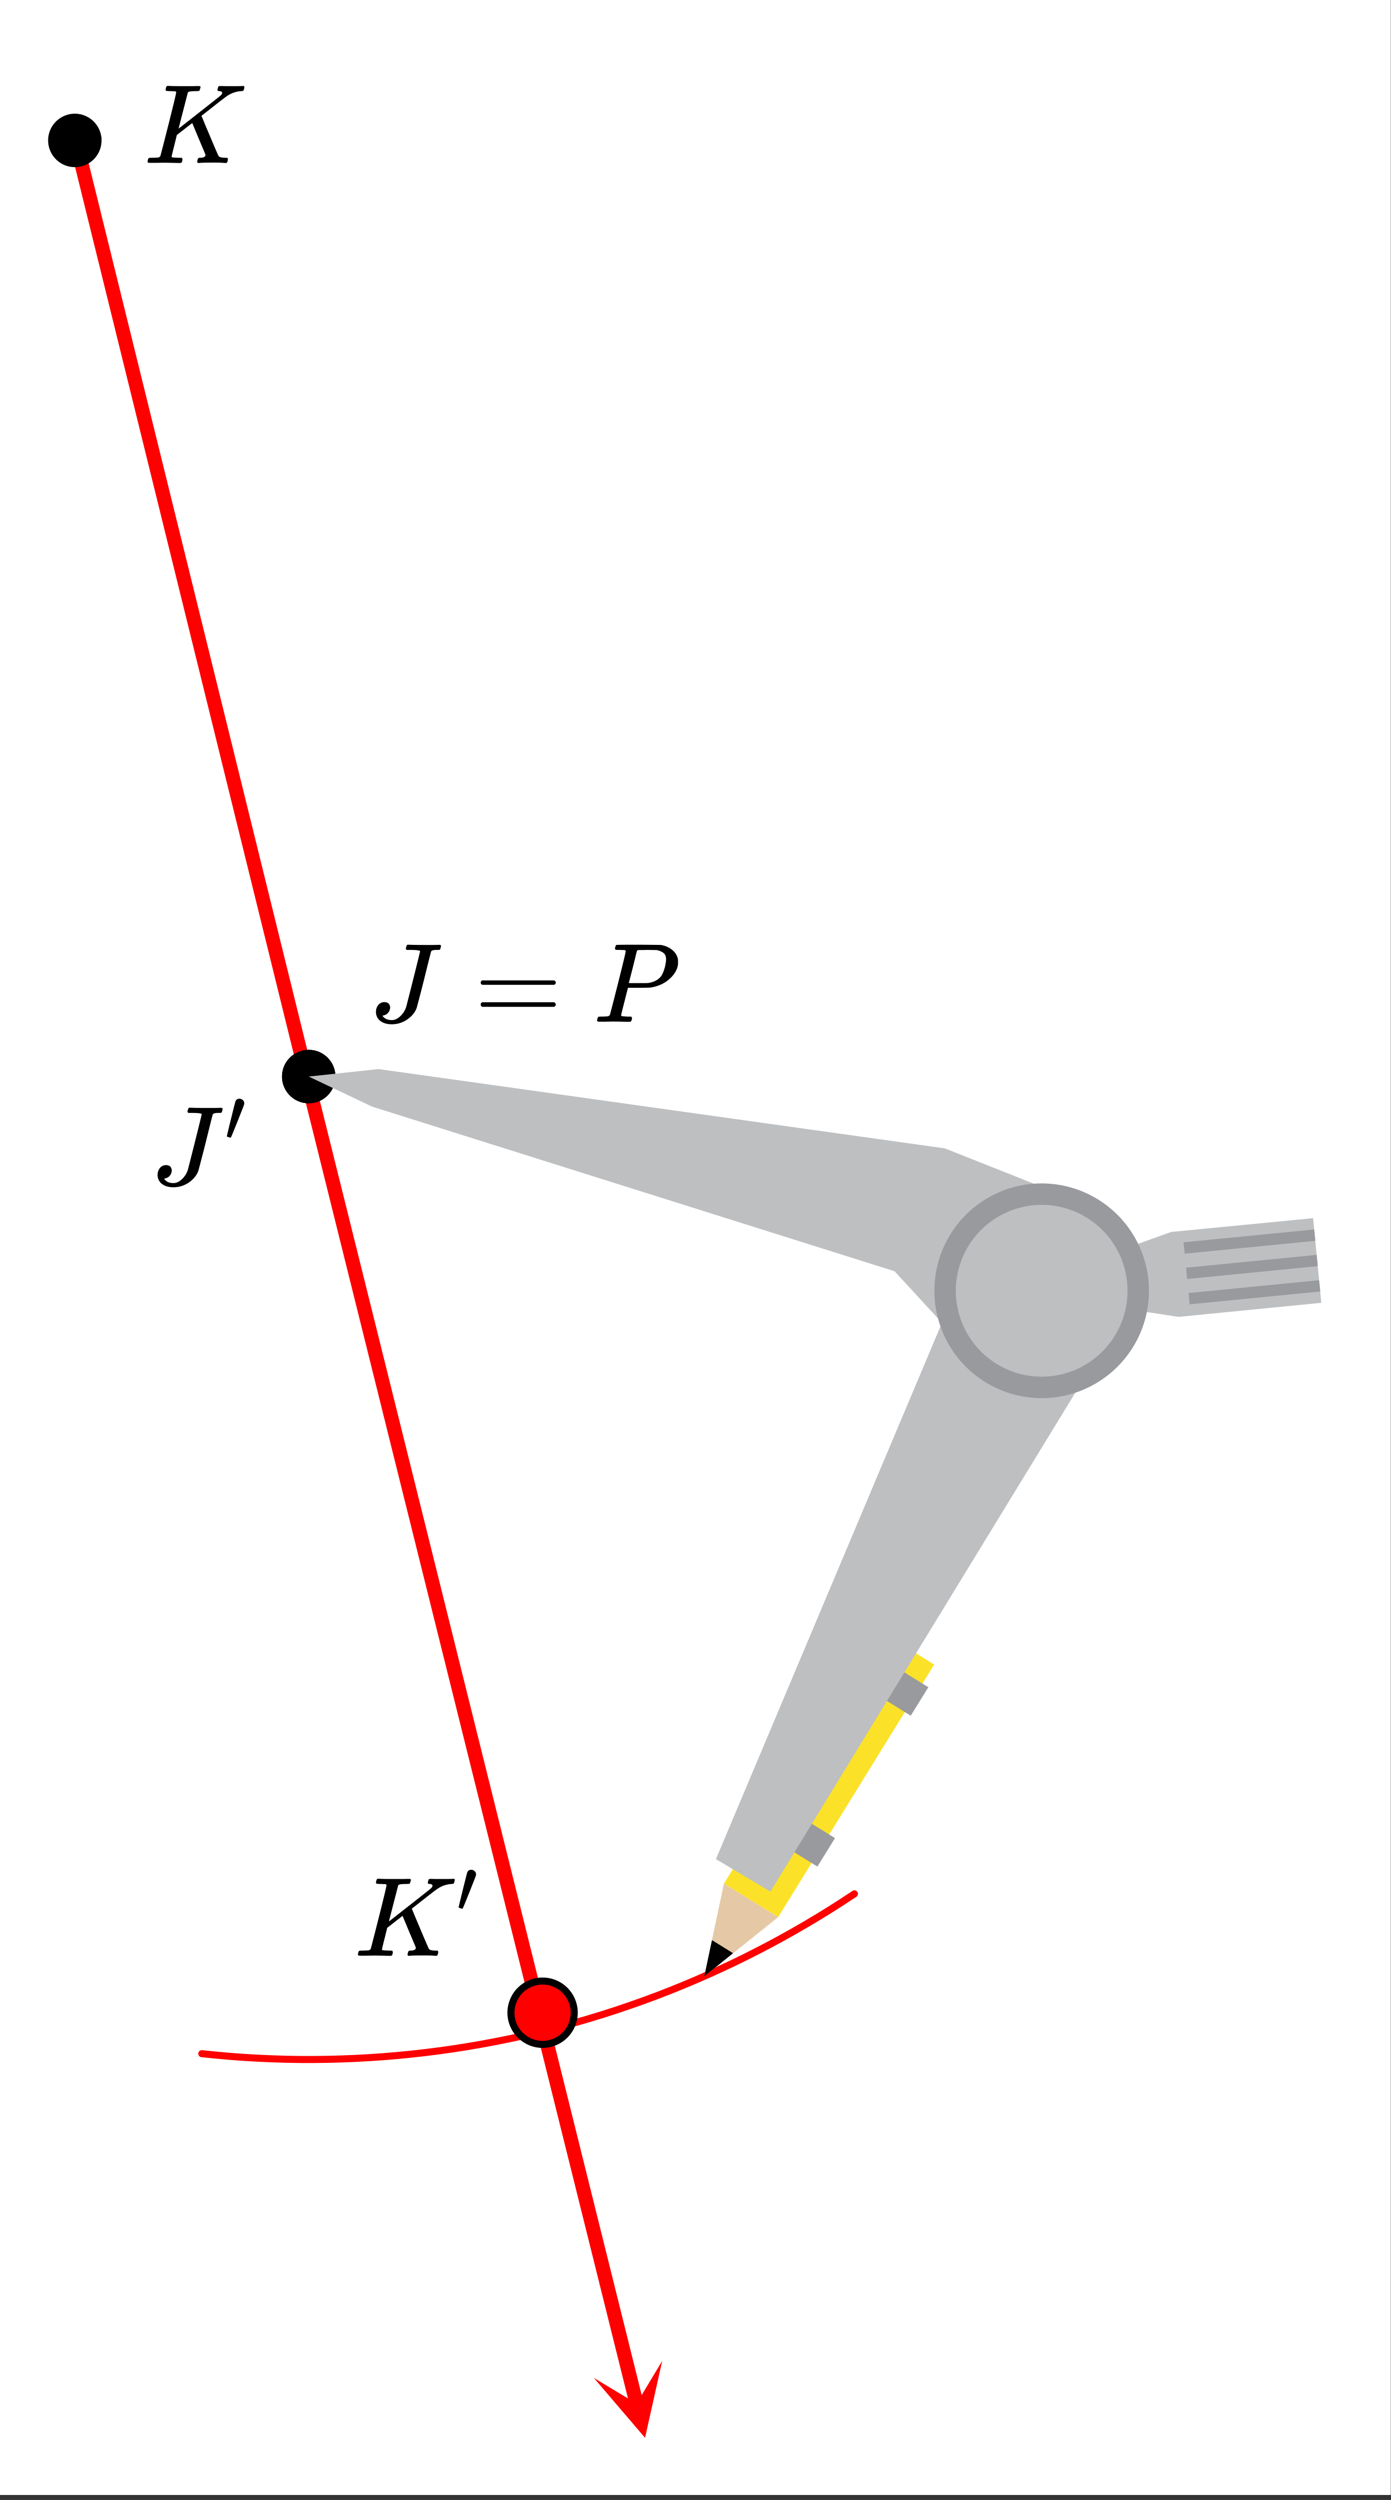 <svg xmlns="http://www.w3.org/2000/svg" xmlns:xlink="http://www.w3.org/1999/xlink" width="222.72" height="400" viewBox="0 0 167.04 300"><rect x="0" y="0" width="167.04" height="300" fill="#333333" stroke="none"/><defs><symbol overflow="visible" id="d"><path d="M6.063-8.469c0-.101-.422-.156-1.266-.156h-.344c-.055-.05-.086-.094-.094-.125-.011-.031.004-.113.047-.25a.554.554 0 0 1 .125-.25h.235c.375.023 1.035.031 1.984.031h.89c.352-.008.602-.015.75-.015.094 0 .145.023.157.062.02.043.031.063.031.063 0 .023-.015.09-.047.203-.031.136-.062.219-.094.25-.03.023-.117.031-.25.031h-.124c-.399 0-.622.063-.672.188-.043.117-.325 1.23-.844 3.343a245.169 245.169 0 0 1-.875 3.375c-.188.555-.563 1.028-1.125 1.422A3.202 3.202 0 0 1 2.64.297C2.086.297 1.633.16 1.28-.11a1.332 1.332 0 0 1-.515-1.079c0-.32.093-.597.28-.828a.908.908 0 0 1 .735-.343c.407 0 .633.199.688.593 0 .262-.078.485-.235.672a.909.909 0 0 1-.562.328c-.074.024-.11.043-.11.063 0 .012.032.047.094.11.227.261.567.39 1.016.39.344 0 .676-.149 1-.453.332-.301.57-.672.719-1.11.03-.101.316-1.226.859-3.375.54-2.156.813-3.265.813-3.328zm0 0"/></symbol><symbol overflow="visible" id="f"><path d="M3.89-8.5c0-.008-.007-.02-.015-.031-.012-.02-.027-.031-.047-.031-.012-.008-.027-.02-.047-.032a.291.291 0 0 0-.094-.015h-.312a.516.516 0 0 0-.125-.016h-.14c-.22 0-.356-.004-.407-.016a.183.183 0 0 1-.094-.093.37.37 0 0 1 .016-.188c.05-.187.094-.285.125-.297.031-.02.906-.031 2.625-.031 1.719.012 2.633.023 2.75.031.531.094.973.29 1.328.578.363.282.598.653.703 1.11.008.054.016.168.016.343 0 .231-.012.383-.031.454-.106.523-.391 1.011-.86 1.468-.625.618-1.43 1-2.406 1.157-.063.011-.54.023-1.422.03H4.156l-.406 1.61c-.273 1.055-.406 1.61-.406 1.672 0 .063.015.102.047.11.062.023.304.042.734.062h.422c.062.086.094.137.094.156 0 .149-.04.281-.11.406-.043.043-.11.063-.203.063-.156 0-.433-.004-.828-.016-.398-.007-.742-.015-1.031-.015-.293 0-.625.008-1 .015H.687C.57-.016.5-.036.47-.078a.32.32 0 0 1-.016-.078c0-.008.008-.07.031-.188.04-.144.079-.226.11-.25.039-.02.144-.031.312-.031.239 0 .508-.008.813-.031a.41.41 0 0 0 .265-.172c.02-.031.344-1.281.97-3.75.624-2.477.937-3.785.937-3.922zm4.844 1c0-.344-.101-.594-.296-.75-.2-.164-.481-.285-.844-.36-.074 0-.438-.003-1.094-.015-.156 0-.32.008-.484.016h-.547c-.117 0-.196.039-.235.109-.023.063-.109.418-.265 1.063-.157.636-.313 1.257-.469 1.859-.156.605-.242.914-.25.922 0 .011.363.015 1.094.015.758 0 1.176-.004 1.25-.015.601-.094 1.07-.313 1.406-.657.238-.238.441-.675.61-1.312.081-.375.124-.664.124-.875zm0 0"/></symbol><symbol overflow="visible" id="g"><path d="M3.86-8.5c0-.008-.008-.02-.016-.031-.012-.02-.028-.031-.047-.031-.012-.008-.027-.02-.047-.032a.291.291 0 0 0-.094-.015H3.36a.582.582 0 0 0-.14-.016h-.125c-.313 0-.48-.031-.5-.094-.012-.031-.008-.11.015-.234.051-.164.094-.258.125-.281a1.02 1.02 0 0 1 .235-.016c.363.023.976.031 1.844.031h.89c.383-.008.664-.015.844-.015.156 0 .234.039.234.109a.583.583 0 0 1-.047.188c-.043.18-.086.273-.125.28-.03.024-.18.032-.437.032-.48.012-.758.043-.828.094a.217.217 0 0 0-.094.094L4.14-4.125c.008 0 .844-.648 2.5-1.953 1.657-1.3 2.505-1.973 2.548-2.016.124-.125.187-.226.187-.312 0-.133-.117-.207-.344-.219-.148 0-.219-.05-.219-.156 0-.02.016-.082.047-.188.032-.113.051-.18.063-.203.031-.039.11-.062.234-.062.145 0 .383.007.719.015h.844c.488 0 .82-.004 1-.015.133-.008.222-.008.265 0 .04.011.063.054.063.125 0 .043-.016.12-.047.234-.031.117-.055.172-.063.172-.03.055-.12.078-.265.078a3.36 3.36 0 0 0-1.844.688l-.156.109a72.14 72.14 0 0 0-1.406 1.094c-.907.71-1.368 1.07-1.375 1.078l.125.297.375.906c.175.406.336.789.484 1.14C8.551-1.706 8.91-.878 8.953-.828c.02.023.04.043.063.062.132.086.367.133.703.141H10a.38.38 0 0 1 .063.125c.007.012 0 .094-.032.25a.551.551 0 0 1-.125.25H9.75a14.908 14.908 0 0 0-1.281-.047c-1.074 0-1.696.016-1.86.047h-.14a.365.365 0 0 1-.094-.11c0-.03.016-.113.047-.25a.558.558 0 0 1 .094-.218c.03-.031.086-.047.171-.047.458 0 .688-.113.688-.344 0-.039-.273-.691-.813-1.953l-.78-1.875-1.845 1.438-.312 1.265c-.21.824-.313 1.262-.313 1.313 0 .054.016.086.047.094.063.023.313.042.75.062h.422a.57.57 0 0 1 .078.156.888.888 0 0 1-.093.406.339.339 0 0 1-.22.063c-.155 0-.433-.004-.827-.016-.387-.007-.73-.015-1.031-.015-.293 0-.626.008-1 .015H.655c-.117 0-.183-.02-.203-.062a.187.187 0 0 1-.031-.078c0-.008.008-.07.031-.188.04-.144.078-.226.11-.25.039-.02.144-.031.312-.031.25 0 .52-.008.813-.031.132-.031.222-.086.265-.172.02-.031.344-1.281.969-3.75.625-2.477.937-3.785.937-3.922zm0 0"/></symbol><symbol overflow="visible" id="e"><path d="M.766-4.703c0-.113.062-.203.187-.266h8.625c.133.063.203.153.203.266 0 .105-.062.195-.187.266H.969c-.137-.04-.203-.13-.203-.266zm0 2.625c0-.133.066-.223.203-.266h8.625a.249.249 0 0 0 .062.047c.031.024.051.043.063.063.008.011.02.03.031.062.02.031.031.063.031.094 0 .125-.07.219-.203.281H.953c-.125-.062-.187-.156-.187-.281zm0 0"/></symbol><symbol overflow="visible" id="h"><path d="M1.781-5.063c.157 0 .29.06.407.172a.485.485 0 0 1 .171.36c0 .031-.007.078-.015.14 0 .043-.262.715-.781 2.016C1.038-1.07.77-.415.75-.406c-.012.011-.023.015-.031.015A.875.875 0 0 1 .5-.437C.344-.488.266-.523.266-.547c0-.039.164-.738.5-2.094.332-1.351.515-2.062.546-2.125.083-.195.239-.296.47-.296zm0 0"/></symbol><clipPath id="a"><path d="M0 0h167v299.395H0zm0 0"/></clipPath><clipPath id="b"><path d="M71 283h9v10h-9zm0 0"/></clipPath><clipPath id="c"><path d="M79.523 283.309l11.497 46.195L44.824 341l-11.496-46.195zm0 0"/></clipPath></defs><g clip-path="url(#a)" fill="#fff"><path d="M0 0h167v301.652H0zm0 0"/><path d="M0 0h167.754v301.652H0zm0 0"/></g><path d="M24.23 246.445l1.672.168 1.676.149 1.676.125 1.676.097 1.68.075 1.68.054 1.679.028 1.68.003 1.68-.02 1.683-.046 1.675-.066 1.68-.094 1.676-.113 1.676-.141 1.672-.164 1.671-.188 1.665-.21 1.664-.235 1.664-.258 1.656-.285 1.652-.305 1.649-.328 1.64-.355 1.64-.375 1.63-.399 1.629-.421 1.62-.45 1.614-.468 1.606-.489 1.601-.515 1.59-.54 1.586-.558 1.578-.582 1.566-.605 1.56-.63 1.55-.648 1.539-.672 1.531-.691 1.524-.715 1.507-.738 1.5-.758 1.489-.777 1.48-.801 1.465-.824 1.453-.84 1.445-.864 1.43-.882 1.414-.907 1.406-.921" fill="none" stroke-width=".846" stroke-linecap="round" stroke-linejoin="round" stroke="red"/><path d="M45.137 128.637l68.453 9.027M113.59 137.664l14.293 6.016M127.883 143.68l-3.008 11.285M124.875 154.965l-7.523 8.273M117.352 163.238l-9.782-10.531M107.57 152.707l-63.187-19.559M44.383 133.148l-7.524-3.761M36.86 129.387l8.277-.75M133.902 150.45l6.77-2.255M140.672 148.195l17.3-2.257M157.973 145.938l.754 10.53M158.727 156.469l-17.305 1.504M141.422 157.973l-6.016-.75M135.406 157.223l-10.531-2.258M124.875 154.965l9.027-4.516M157.973 148.945l-15.797 1.504M142.176 148.945l15.797-1.504M157.973 151.953l-15.043 1.508M142.93 153.46l-.754-1.507M142.176 151.953l15.797-1.504M158.727 154.965l-15.797 1.504M142.93 154.965l15.797-1.504M93.277 230.188l-6.015-4.512M87.262 225.676l18.054-30.09M105.316 195.586l6.77 4.512M112.086 200.098l-18.809 30.09M84.254 236.96l3.008-11.284M87.262 225.676l6.015 4.512M93.277 230.188l-9.023 6.773M84.254 236.96l1.504-4.515M85.758 232.445l2.254 2.258M88.012 234.703l-3.758 2.258M109.078 206.117l-3.762-3.008M105.316 203.11l1.504-3.012M106.82 200.098l4.512 2.257M111.332 202.355l-2.254 3.762M97.793 224.172l-3.762-3.008M94.031 221.164l2.258-3.012M96.29 218.152l3.76 2.258M100.05 220.41l-2.257 3.762M133.902 159.477L92.527 227.18M92.527 227.18l-6.77-3.762M85.758 223.418l29.336-68.453M124.875 154.965l9.027 4.512" fill="red"/><path d="M36.86 129.387L9.026 16.55M36.86 129.387l39.6 159.132" fill="none" stroke-width="1.693" stroke="red"/><g clip-path="url(#b)"><g clip-path="url(#c)"><path d="M79.523 283.309l-2.062 9.234-6.148-7.191 5.128 3.086zm0 0" fill="red"/></g></g><path d="M39.855 129.187a2.762 2.762 0 0 1-.816 1.97 2.759 2.759 0 0 1-1.969.816 2.757 2.757 0 0 1-1.965-.817 2.759 2.759 0 0 1-.816-1.969 2.757 2.757 0 0 1 .816-1.964 2.757 2.757 0 0 1 1.965-.816 2.762 2.762 0 0 1 1.97.816 2.757 2.757 0 0 1 .816 1.965zm0 0M11.77 16.852a2.785 2.785 0 0 1-.812 1.969 2.785 2.785 0 0 1-1.97.812c-.37 0-.726-.07-1.066-.211a2.81 2.81 0 0 1-.902-.602 2.796 2.796 0 0 1-.817-1.968 2.762 2.762 0 0 1 .817-1.97c.261-.26.562-.46.902-.6.34-.145.695-.216 1.066-.216.367 0 .723.07 1.063.215.344.14.644.34.906.602.258.262.461.562.602.902.14.34.21.695.21 1.067zm0 0" stroke-width=".846" stroke="#000"/><path d="M39.855 129.187a2.762 2.762 0 0 1-.816 1.97 2.759 2.759 0 0 1-1.969.816 2.757 2.757 0 0 1-1.965-.817 2.759 2.759 0 0 1-.816-1.969 2.757 2.757 0 0 1 .816-1.964 2.757 2.757 0 0 1 1.965-.816 2.762 2.762 0 0 1 1.97.816 2.757 2.757 0 0 1 .816 1.965zm0 0" stroke-width=".846" stroke="#000"/><path d="M68.957 241.527a3.823 3.823 0 0 1-1.113 2.687c-.356.356-.77.63-1.235.825a3.782 3.782 0 0 1-2.906 0 3.865 3.865 0 0 1-1.234-.824 3.75 3.75 0 0 1-.82-1.235 3.71 3.71 0 0 1-.29-1.453c0-.504.094-.988.29-1.453.19-.465.464-.875.82-1.234.36-.356.77-.63 1.234-.82.465-.196.95-.29 1.453-.29.504 0 .989.094 1.453.29a3.75 3.75 0 0 1 1.235.82c.355.36.629.77.824 1.234.191.465.289.95.289 1.453zm0 0" fill="red" stroke-width=".846" stroke="#000"/><path d="M37.07 129.188l8.383-.899 68.02 9.52 14.445 5.734-2.828 11.352-8.078 8.066-9.59-10.41-62.727-19.75zm0 0M125.09 154.895l8.707-4.606 6.848-2.453 17.039-1.652.984 10.156-17.148 1.687-5.926-.902zm0 0" fill="#bdbfc1"/><path d="M142.129 149.078l15.687-1.539.133 1.363-15.687 1.54zm0 0M142.426 152.125l15.691-1.54.125 1.352-15.68 1.543zm0 0M142.727 155.168l15.68-1.543.136 1.355-15.68 1.54zm0 0" fill="#989a9d"/><path d="M112.18 199.75l-18.73 30.305-6.516-4.02 18.746-30.316zm0 0" fill="#fce129"/><path d="M93.45 230.055l-8.872 7.101 2.356-11.12zm0 0" fill="#e5c8a5"/><path d="M88.031 234.387l-3.453 2.77.922-4.337zm0 0"/><path d="M111.484 202.469l-2.117 3.418-4.14-2.559 1.945-3.523zm0 0M100.273 220.574l-2.113 3.418-4.144-2.558 1.945-3.524zm0 0" fill="#989a9d"/><path d="M125.09 154.895l8.746 4.539-41.316 67.562-6.547-3.898 28.89-68.5zm0 0" fill="#bdbfc1"/><path d="M137.973 154.895a12.75 12.75 0 0 1-.98 4.93 12.704 12.704 0 0 1-1.192 2.226 12.8 12.8 0 0 1-3.555 3.554c-.703.473-1.445.868-2.226 1.192a12.75 12.75 0 0 1-4.93.98c-.844 0-1.684-.082-2.512-.246a12.702 12.702 0 0 1-2.418-.734 12.704 12.704 0 0 1-2.226-1.192 12.8 12.8 0 0 1-3.555-3.554 12.704 12.704 0 0 1-1.192-2.227 13.04 13.04 0 0 1-.734-2.414 12.953 12.953 0 0 1 0-5.027c.168-.832.41-1.637.734-2.418.325-.781.72-1.524 1.192-2.227a12.8 12.8 0 0 1 3.555-3.554 12.704 12.704 0 0 1 2.226-1.192 12.99 12.99 0 0 1 2.418-.734 12.913 12.913 0 0 1 7.442.734c.78.324 1.523.719 2.226 1.192a12.8 12.8 0 0 1 3.555 3.555c.472.702.867 1.445 1.191 2.226.324.781.57 1.586.735 2.418.164.828.246 1.668.246 2.512zm0 0" fill="#989a9d"/><path d="M135.398 154.895c0 .675-.066 1.347-.199 2.011a10.127 10.127 0 0 1-.586 1.934 10.01 10.01 0 0 1-.953 1.781 10.03 10.03 0 0 1-1.281 1.563c-.477.48-1 .906-1.563 1.28a10.01 10.01 0 0 1-1.78.954c-.626.258-1.27.457-1.934.586a10.243 10.243 0 0 1-4.024 0 10.127 10.127 0 0 1-1.933-.586 10.01 10.01 0 0 1-1.782-.953 10.215 10.215 0 0 1-2.843-2.844 10.268 10.268 0 0 1-1.54-3.715 10.243 10.243 0 0 1 0-4.023 10.268 10.268 0 0 1 1.54-3.715 10.45 10.45 0 0 1 1.28-1.563c.481-.476 1-.906 1.563-1.28a10.268 10.268 0 0 1 3.715-1.54 10.243 10.243 0 0 1 4.024 0 10.268 10.268 0 0 1 3.715 1.54 10.256 10.256 0 0 1 2.843 2.843c.38.562.695 1.156.953 1.781s.457 1.27.586 1.934c.133.664.2 1.336.2 2.012zm0 0" fill="#bdbfc1"/><use xlink:href="#d" x="44.383" y="122.617"/><use xlink:href="#e" x="56.96" y="122.617"/><use xlink:href="#f" x="71.252" y="122.617"/><use xlink:href="#g" x="17.302" y="19.559"/><use xlink:href="#d" x="18.16" y="142.176"/><use xlink:href="#h" x="26.975" y="136.91"/><use xlink:href="#g" x="42.561" y="234.703"/><use xlink:href="#h" x="54.809" y="229.437"/></svg>